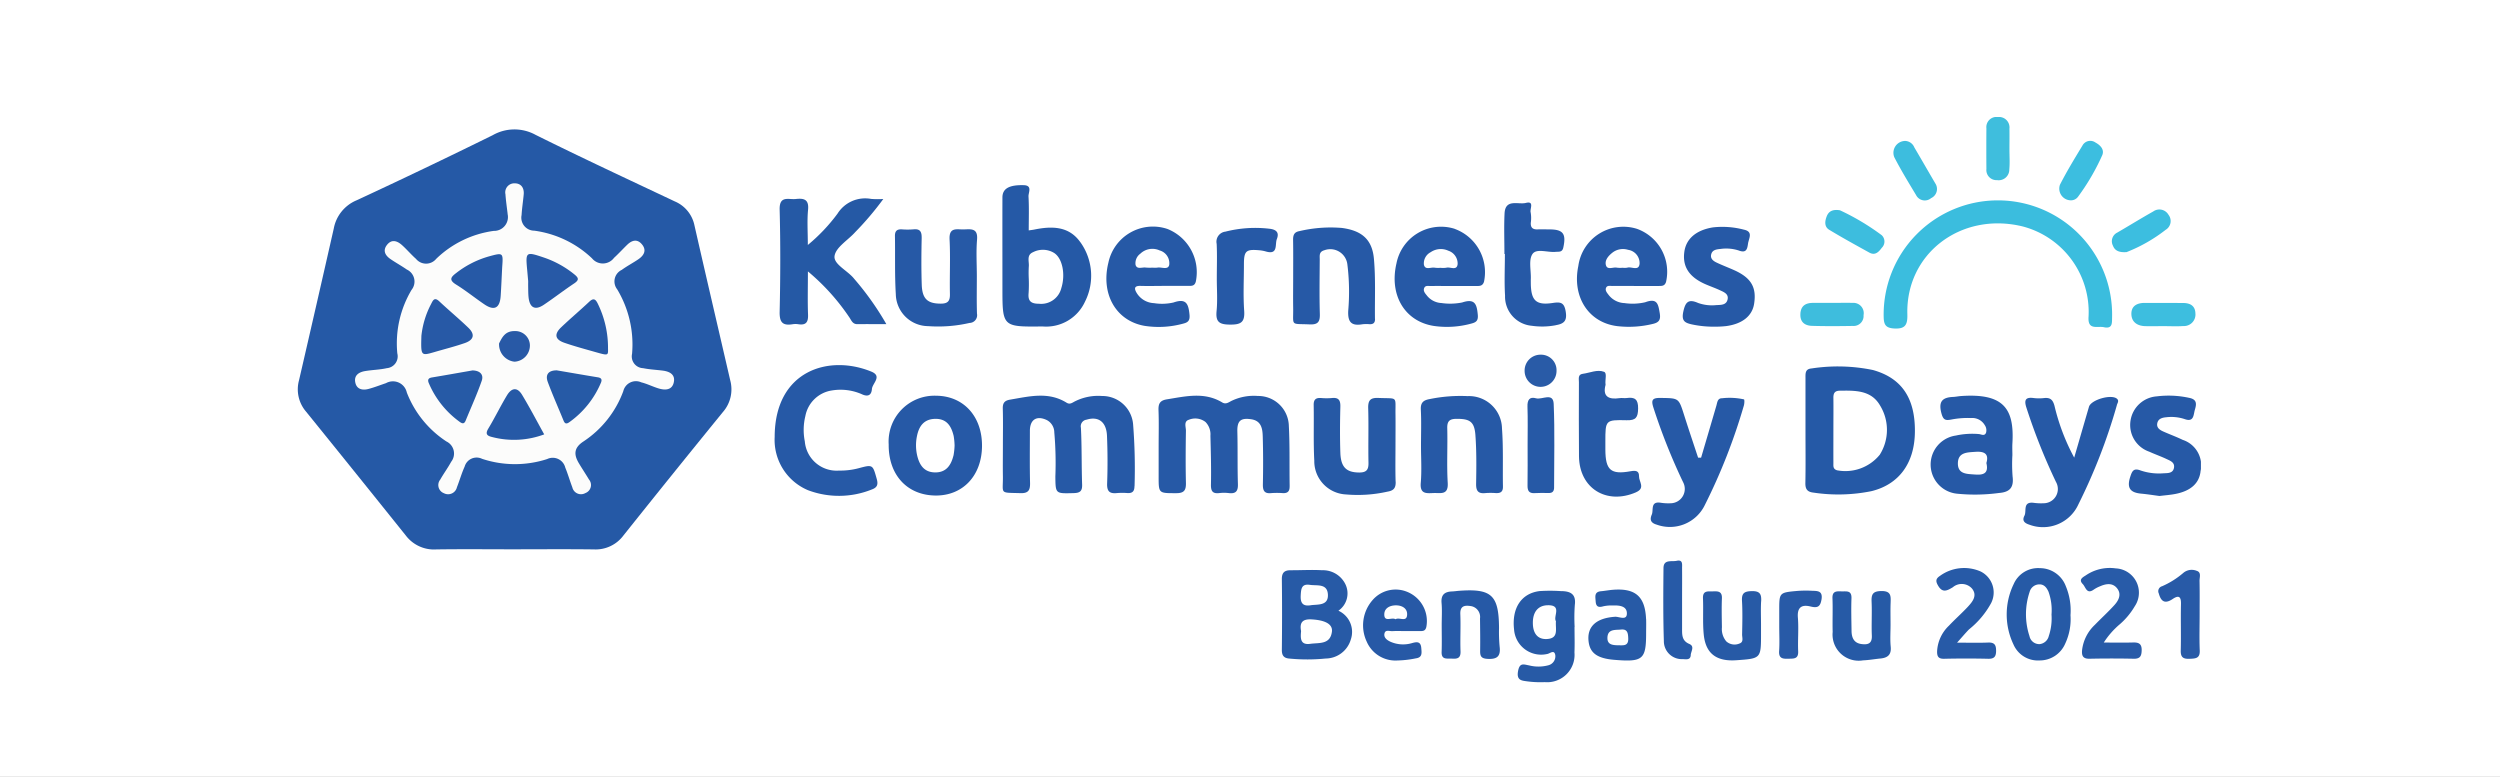 <svg xmlns="http://www.w3.org/2000/svg" xmlns:xlink="http://www.w3.org/1999/xlink" width="235" height="73" viewBox="0 0 235 73">
  <rect x="0" y="0" width="235" height="73" fill="#333333" stroke="none"/>
  <defs>
    <clipPath id="clip-path">
      <rect id="Rectangle_3" data-name="Rectangle 3" width="178.887" height="53.127" fill="none"/>
    </clipPath>
    <clipPath id="clip-KCD-bengaluru21">
      <rect width="235" height="73"/>
    </clipPath>
  </defs>
  <g id="KCD-bengaluru21" clip-path="url(#clip-KCD-bengaluru21)">
    <rect width="235" height="73" fill="#fff"/>
    <rect id="Rectangle_14363" data-name="Rectangle 14363" width="235" height="73" fill="#fff"/>
    <g id="KCD-bengaluru21-2" data-name="KCD-bengaluru21" transform="translate(28 11)">
      <g id="Group_140" data-name="Group 140" clip-path="url(#clip-path)">
        <path id="Path_2722" data-name="Path 2722" d="M40.643,28.928a3.236,3.236,0,0,1-.673,2.956q-4.719,5.794-9.381,11.641a3.246,3.246,0,0,1-2.741,1.292c-2.512-.033-5.026-.011-7.538-.009-2.44,0-4.88-.028-7.319.011a3.326,3.326,0,0,1-2.846-1.31Q5.471,37.676.768,31.864A3.215,3.215,0,0,1,.11,28.911q1.646-7.119,3.262-14.245A3.583,3.583,0,0,1,5.522,12q6.431-2.984,12.791-6.119a4.126,4.126,0,0,1,4.027-.035C26.674,8,31.059,10.04,35.434,12.106a3.125,3.125,0,0,1,1.847,2.263c1.106,4.858,2.241,9.707,3.362,14.56" transform="translate(0 -4.172)" fill="#fefefe"/>
        <path id="Path_2723" data-name="Path 2723" d="M214.61,117.384c.149.531.026.807-.5.986a8.251,8.251,0,0,1-5.97.055,5.131,5.131,0,0,1-3.131-5.008c.013-6.25,5.087-7.774,9.081-6.141,1.065.435.1,1.1.061,1.637-.033.439-.24.787-.879.522a4.957,4.957,0,0,0-2.873-.387,2.99,2.99,0,0,0-2.505,2.409,5.478,5.478,0,0,0-.052,2.376,3,3,0,0,0,3.227,2.748,6.654,6.654,0,0,0,1.832-.221c1.342-.361,1.325-.345,1.707,1.023" transform="translate(-160.192 -83.347)" fill="#fefefe"/>
        <path id="Path_2724" data-name="Path 2724" d="M214.143,42.566a27.058,27.058,0,0,1,3.034,4.27c-1,0-1.863-.009-2.722,0-.47.007-.573-.383-.776-.667a20.541,20.541,0,0,0-3.876-4.291c0,1.491-.035,2.776.013,4.058.028.7-.179,1.021-.907.909a1.749,1.749,0,0,0-.544,0c-.938.151-1.24-.179-1.218-1.172.072-3.2.085-6.4,0-9.6-.035-1.362.846-.925,1.515-1,.754-.085,1.253.02,1.156,1.012-.1,1.032-.022,2.079-.022,3.308a16.616,16.616,0,0,0,2.79-2.943,3.067,3.067,0,0,1,3.159-1.386,8.066,8.066,0,0,0,1.146.007,28.269,28.269,0,0,1-2.639,3.113c-.676.759-1.828,1.423-1.944,2.247-.112.772,1.222,1.366,1.83,2.125" transform="translate(-161.86 -27.366)" fill="#fefefe"/>
        <path id="Path_2725" data-name="Path 2725" d="M256.74,48.875c-.009-.47.179-.66.643-.636a6.73,6.73,0,0,0,1.091,0c.658-.07.789.251.778.833-.031,1.456-.042,2.912.007,4.366.044,1.351.557,1.784,1.795,1.784.678,0,.868-.265.853-.909-.035-1.71.055-3.424-.033-5.129-.061-1.191.7-.918,1.349-.938s1.323-.142,1.235.942c-.1,1.156-.022,2.326-.022,3.489s-.024,2.33.013,3.494a.728.728,0,0,1-.7.872,13.181,13.181,0,0,1-3.9.3,3.063,3.063,0,0,1-3.03-3.008c-.111-1.812-.05-3.636-.081-5.454" transform="translate(-200.612 -37.684)" fill="#fefefe"/>
        <path id="Path_2726" data-name="Path 2726" d="M258.5,119.84a4.31,4.31,0,0,0-4.469,4.58c-.028,2.846,1.718,4.761,4.372,4.8,2.584.039,4.379-1.856,4.4-4.643s-1.729-4.718-4.307-4.737m1.626,5.614c-.227.912-.678,1.616-1.753,1.594-1.019-.02-1.449-.708-1.657-1.574a4.256,4.256,0,0,1-.024-1.834c.184-.931.651-1.609,1.721-1.627,1.091-.017,1.513.7,1.729,1.607a6.218,6.218,0,0,1,.087.892,6.483,6.483,0,0,1-.1.942" transform="translate(-198.494 -93.641)" fill="#fefefe"/>
        <path id="Path_2727" data-name="Path 2727" d="M310.25,34.654c-1.078-1.53-2.691-1.522-4.34-1.185-.135.028-.275.042-.509.077,0-1.1.039-2.147-.022-3.19-.02-.365.4-1.043-.457-1.062-1.377-.033-1.992.326-1.994,1.156-.007,2.833,0,5.669,0,8.5,0,3.668,0,3.668,3.778,3.625a4.016,4.016,0,0,0,3.985-2.333,5.409,5.409,0,0,0-.439-5.592m-1.786,4.313a1.95,1.95,0,0,1-2.114,1.476c-.761,0-1.041-.269-.962-1.014a13.22,13.22,0,0,0,.011-1.41,10.565,10.565,0,0,1,.007-1.084c.044-.47-.238-1.067.4-1.338a2.02,2.02,0,0,1,1.978.072c.789.505,1.082,2.024.68,3.3" transform="translate(-236.7 -22.888)" fill="#fefefe"/>
        <path id="Path_2728" data-name="Path 2728" d="M315.318,122.565a53.078,53.078,0,0,1,.133,5.778c0,.468-.192.662-.651.638a6.129,6.129,0,0,0-.982,0c-.691.074-.964-.146-.936-.9.055-1.489.048-2.984-.013-4.473-.052-1.314-.8-1.869-1.915-1.526a.627.627,0,0,0-.536.763c.092,1.777.052,3.561.114,5.341.022.643-.229.787-.822.8-1.688.044-1.677.068-1.694-1.57a33.145,33.145,0,0,0-.1-4.141,1.319,1.319,0,0,0-.7-1.154c-.953-.453-1.589-.055-1.594,1,0,1.635-.024,3.273.015,4.91.015.682-.157.982-.907.958-2.02-.063-1.62.12-1.646-1.6-.015-.947,0-1.893,0-2.838h0c0-1.165.024-2.328-.009-3.491-.018-.536.151-.774.7-.864,1.793-.3,3.585-.776,5.3.293.324.2.542-.015.8-.138a4.857,4.857,0,0,1,2.536-.494,2.9,2.9,0,0,1,2.916,2.7" transform="translate(-236.812 -93.633)" fill="#fefefe"/>
        <path id="Path_2729" data-name="Path 2729" d="M353.368,47.408a4.276,4.276,0,0,0-5.538,3.176c-.724,2.932.7,5.459,3.393,5.935A8.675,8.675,0,0,0,354.9,56.3c.426-.109.61-.293.555-.84-.1-1-.3-1.554-1.5-1.137a4.771,4.771,0,0,1-1.836.063,2,2,0,0,1-1.629-.96c-.247-.407-.238-.682.363-.662.763.022,1.526,0,2.289,0s1.528,0,2.291,0c.3,0,.527-.033.621-.428a4.375,4.375,0,0,0-2.689-4.93m.188,3.371c-.107.531-.739.188-1.128.271a2.042,2.042,0,0,1-.433,0,4.618,4.618,0,0,1-.651-.007c-.332-.052-.815.206-.955-.247a1.1,1.1,0,0,1,.444-1.054,1.633,1.633,0,0,1,1.821-.308,1.246,1.246,0,0,1,.9,1.34" transform="translate(-271.642 -36.89)" fill="#fefefe"/>
        <path id="Path_2730" data-name="Path 2730" d="M394.964,55.525c.1-1.008.022-2.031.022-3.048,0-1.091.039-2.182-.013-3.271a.954.954,0,0,1,.826-1.152,11.4,11.4,0,0,1,4.106-.275c.645.063.979.332.724.977-.192.49.144,1.5-1.021,1.165a3.2,3.2,0,0,0-.643-.118c-1.242-.109-1.428.066-1.43,1.331,0,1.452-.079,2.912.024,4.357.079,1.1-.326,1.31-1.34,1.3-.984-.007-1.355-.238-1.255-1.268" transform="translate(-308.606 -37.279)" fill="#fefefe"/>
        <path id="Path_2731" data-name="Path 2731" d="M381.717,129.01a7.239,7.239,0,0,0-1.089,0c-.654.066-.791-.247-.78-.835.031-1.491.031-2.982-.013-4.473-.02-.732-.12-1.491-1.087-1.635-1.016-.151-1.327.166-1.3,1.181.042,1.635,0,3.273.052,4.908.022.676-.2.934-.868.85a3.638,3.638,0,0,0-.872,0c-.623.074-.807-.164-.794-.8.033-1.526-.011-3.054-.05-4.58a1.659,1.659,0,0,0-.461-1.3,1.567,1.567,0,0,0-1.554-.216c-.52.157-.282.68-.287,1.038-.026,1.635-.037,3.273,0,4.908.015.689-.173.962-.914.96-1.653,0-1.653.035-1.651-1.587,0-.944,0-1.891,0-2.835h0c0-1.128.031-2.256-.013-3.382-.022-.612.14-.912.791-1.017,1.762-.282,3.518-.721,5.2.293.356.216.625-.033.907-.166a4.826,4.826,0,0,1,2.442-.444,2.882,2.882,0,0,1,2.912,2.814c.1,1.887.046,3.78.077,5.671.007.468-.181.665-.645.641" transform="translate(-289.137 -93.657)" fill="#fefefe"/>
        <path id="Path_2732" data-name="Path 2732" d="M428.412,198.584a1.975,1.975,0,0,0,.662-2.466,2.353,2.353,0,0,0-2.215-1.336c-.975-.059-1.959.007-2.938,0-.581,0-.837.216-.831.842.028,2.215.024,4.431,0,6.648-.006.557.214.787.752.818a17.41,17.41,0,0,0,3.375-.009,2.481,2.481,0,0,0,2.357-1.793,2.19,2.19,0,0,0-1.165-2.7m-3.546-1.443c.037-.617.07-1.106.864-.988.667.1,1.622-.146,1.69.885.068,1.052-.853.947-1.532,1.019-.763.142-1.067-.12-1.021-.916m2.932,3.417c-.16,1.229-1.207,1.021-2.022,1.137-.955.136-.942-.507-.877-1.194-.151-.789.109-1.161,1.023-1.1,1.231.076,1.967.437,1.876,1.159" transform="translate(-330.596 -152.18)" fill="#fefefe"/>
        <path id="Path_2733" data-name="Path 2733" d="M427.909,48.627c-.009-.455.074-.767.588-.861a12.781,12.781,0,0,1,4-.3c1.852.247,2.84,1.065,3.008,2.884.173,1.876.074,3.776.1,5.664.007.38-.171.518-.527.5a3.262,3.262,0,0,0-.654.007c-1.028.175-1.393-.184-1.338-1.272a20.842,20.842,0,0,0-.081-4.353,1.616,1.616,0,0,0-2.169-1.331c-.511.144-.428.516-.428.864-.009,1.71-.042,3.419.009,5.127.022.754-.192,1.012-.968.977-1.843-.081-1.509.2-1.539-1.581-.015-.944,0-1.889,0-2.835,0-1.163.013-2.326-.007-3.489" transform="translate(-334.36 -37.04)" fill="#fefefe"/>
        <path id="Path_2734" data-name="Path 2734" d="M443.723,129.578a12.7,12.7,0,0,1-3.9.265,3.129,3.129,0,0,1-2.988-3.166c-.092-1.742-.024-3.491-.057-5.236-.011-.549.229-.7.719-.66a5.66,5.66,0,0,0,.982,0c.619-.068.822.181.807.8-.037,1.454-.05,2.91,0,4.364.05,1.358.588,1.83,1.773,1.836.665,0,.883-.245.87-.9-.035-1.71.024-3.419-.026-5.127-.024-.759.2-1.017.973-.982,1.856.081,1.568-.216,1.592,1.541.013.944,0,1.891,0,2.835,0,1.165-.024,2.328.011,3.491.015.577-.164.842-.763.94" transform="translate(-341.292 -94.365)" fill="#fefefe"/>
        <path id="Path_2735" data-name="Path 2735" d="M462.029,203.393a2.861,2.861,0,0,0-3.089.842,3.6,3.6,0,0,0-.549,3.9,2.94,2.94,0,0,0,2.89,1.773,9.529,9.529,0,0,0,1.727-.2c.638-.083.549-.527.512-.984-.053-.619-.422-.571-.844-.457a2.939,2.939,0,0,1-2.031-.111c-.341-.153-.689-.4-.577-.813.1-.361.5-.168.765-.192.363-.028.728-.007,1.093-.007h1.53c.271,0,.457-.042.54-.385a2.966,2.966,0,0,0-1.968-3.365m-.927,2.641c-.345-.232-1.084.33-1.056-.492.02-.566.533-.815,1.093-.818.575,0,1.065.282,1.054.846-.015.8-.737.23-1.091.463" transform="translate(-357.921 -158.823)" fill="#fefefe"/>
        <path id="Path_2736" data-name="Path 2736" d="M477.229,47.424a4.271,4.271,0,0,0-5.478,3.266c-.684,2.951.769,5.424,3.5,5.861a8.626,8.626,0,0,0,3.566-.227c.435-.114.632-.275.582-.82-.09-.977-.258-1.561-1.471-1.156a5.731,5.731,0,0,1-1.948.052,1.858,1.858,0,0,1-1.4-.748c-.168-.2-.335-.42-.208-.684.114-.236.374-.166.579-.168.691-.009,1.382,0,2.072,0v0c.763,0,1.526,0,2.289,0,.293,0,.547-.015.671-.4a4.331,4.331,0,0,0-2.752-4.969m.273,3.312c-.072.656-.7.23-1.062.337a2.037,2.037,0,0,1-.542.009,2.612,2.612,0,0,1-.54-.009c-.354-.079-.9.265-1.025-.28a1.181,1.181,0,0,1,.634-1.178,1.68,1.68,0,0,1,1.659-.14,1.274,1.274,0,0,1,.877,1.261" transform="translate(-368.487 -36.915)" fill="#fefefe"/>
        <path id="Path_2737" data-name="Path 2737" d="M497.169,208.821c.118.94-.28,1.2-1.17,1.141-.557-.039-.665-.26-.658-.739.015-1.019,0-2.038-.013-3.056a1.032,1.032,0,0,0-.9-1.17c-.579-.085-.982.007-.951.767.048,1.163-.024,2.33.02,3.494.026.656-.315.717-.809.682-.444-.031-1,.153-.968-.638.031-.835.007-1.675.007-2.512,0-.691.046-1.388-.013-2.075-.068-.761.271-1.06.975-1.089.216-.007.435-.042.651-.059,3.083-.23,3.756.4,3.776,3.509a14.977,14.977,0,0,0,.057,1.745" transform="translate(-384.208 -159.031)" fill="#fefefe"/>
        <path id="Path_2738" data-name="Path 2738" d="M490.511,128.423c.011.494-.23.634-.669.612a6.394,6.394,0,0,0-.982,0c-.671.072-.881-.2-.87-.868.026-1.526.044-3.058-.066-4.578-.092-1.275-.533-1.541-1.773-1.532-.647,0-.892.208-.874.885.044,1.707-.057,3.424.044,5.127.07,1.189-.669.936-1.325.962-.68.026-1.3.112-1.209-.958.1-1.154.022-2.326.022-3.491,0-1.126.042-2.256-.015-3.382-.035-.654.223-.894.822-1a14.369,14.369,0,0,1,3.579-.28,3.1,3.1,0,0,1,3.227,3.052c.135,1.808.057,3.633.09,5.452" transform="translate(-377.235 -93.685)" fill="#fefefe"/>
        <path id="Path_2739" data-name="Path 2739" d="M528.709,128.767c.02-1.272.007-2.545.007-3.817h0c0-1.2.028-2.4-.013-3.6-.02-.621.205-.947.8-.774.568.166,1.613-.592,1.664.522.114,2.615.035,5.236.039,7.855,0,.361-.146.536-.516.529-.437-.007-.874-.02-1.309.009-.542.035-.682-.23-.673-.724" transform="translate(-413.122 -94.138)" fill="#fefefe"/>
        <path id="Path_2740" data-name="Path 2740" d="M530.456,103.7a1.5,1.5,0,0,1-3,.013,1.489,1.489,0,0,1,1.5-1.53,1.456,1.456,0,0,1,1.5,1.517" transform="translate(-412.142 -79.842)" fill="#fefefe"/>
        <path id="Path_2741" data-name="Path 2741" d="M518.782,45.536c-.079-1.3-.015-2.612-.015-3.92h-.044c0-1.27-.05-2.545.013-3.813.07-1.412,1.294-.809,2-.988.831-.208.363.562.452.883a3.1,3.1,0,0,1,.015.975c-.031.477.195.649.647.63.363-.017.728,0,1.091,0,1.3,0,1.6.407,1.32,1.692-.1.49-.426.389-.735.42-.745.072-1.784-.35-2.164.2s-.131,1.533-.157,2.326c-.007.181,0,.363,0,.544.044,1.519.512,1.963,2.042,1.736.73-.109,1.087-.077,1.233.783s-.116,1.165-.92,1.3a6.785,6.785,0,0,1-2.272.055,2.752,2.752,0,0,1-2.514-2.827" transform="translate(-405.307 -28.74)" fill="#fefefe"/>
        <path id="Path_2742" data-name="Path 2742" d="M527.29,203.709a15.13,15.13,0,0,0-2.064-.009c-1.736.208-2.641,1.607-2.411,3.616a2.551,2.551,0,0,0,3.1,2.3c.252-.022.682-.472.776.118a.87.87,0,0,1-.619.931,3.572,3.572,0,0,1-1.834.024c-.505-.09-.9-.3-1.049.54-.162.892.372.885.877.96a9.457,9.457,0,0,0,1.631.07,2.572,2.572,0,0,0,2.794-2.787c.033-.8.006-1.6.006-2.4h.011a16.312,16.312,0,0,1,.017-2.068c.131-1.008-.391-1.281-1.235-1.3m-.54,2.829c-.063.732.3,1.622-.87,1.675-.831.037-1.294-.507-1.3-1.5-.009-1.056.494-1.659,1.4-1.677,1.388-.026.479,1.065.77,1.5" transform="translate(-408.492 -159.139)" fill="#fefefe"/>
        <path id="Path_2743" data-name="Path 2743" d="M550.783,117.2c-.024-2.326-.011-4.65-.007-6.974,0-.306-.116-.724.359-.785.671-.087,1.366-.433,2-.19.313.12.074.739.146,1.222-.293,1.078.258,1.417,1.327,1.253.214-.033.439.022.654-.009.772-.109,1.091.122,1.078.988-.013.833-.205,1.126-1.089,1.1-1.987-.05-1.989,0-1.989,2v.763c.009,1.917.5,2.368,2.355,2.033.5-.09.82-.055.809.477-.011.5.612,1.1-.267,1.489-2.787,1.22-5.347-.363-5.378-3.371" transform="translate(-430.358 -85.298)" fill="#fefefe"/>
        <path id="Path_2744" data-name="Path 2744" d="M560.307,205.95c-.088-2.125-1-2.923-3.137-2.75-.363.031-.722.1-1.082.133-.68.055-.544.525-.518.96.033.514.282.586.732.455a3.54,3.54,0,0,1,.866-.074c.61-.022,1.347.037,1.336.761-.009.689-.737.273-1.117.3-1.764.122-2.654.923-2.481,2.333.131,1.086.831,1.583,2.407,1.714,2.7.223,3-.024,3-2.521,0-.437.015-.872,0-1.309m-2.687,2.464c-.422-.022-.96-.035-.951-.689.009-.868.743-.735,1.281-.791.6-.061.66.332.676.833.024.778-.5.634-1.006.647" transform="translate(-433.577 -158.759)" fill="#fefefe"/>
        <path id="Path_2745" data-name="Path 2745" d="M555.591,47.392a4.269,4.269,0,0,0-5.5,3.5c-.6,2.888.955,5.315,3.657,5.649a9.481,9.481,0,0,0,3.362-.212c.557-.133.741-.376.636-1-.144-.848-.223-1.454-1.366-1.032a5.253,5.253,0,0,1-1.948.079,1.976,1.976,0,0,1-1.5-.778c-.155-.2-.352-.428-.221-.686.112-.219.387-.144.595-.146.691-.007,1.382,0,2.075,0,.763,0,1.528,0,2.293,0,.291,0,.547,0,.665-.389a4.285,4.285,0,0,0-2.739-4.982m.249,3.29c-.077.711-.763.234-1.157.361a1.506,1.506,0,0,1-.433.007,2.492,2.492,0,0,1-.542-.007c-.354-.081-.907.26-1.036-.251-.118-.474.258-.883.641-1.181a1.614,1.614,0,0,1,1.449-.245,1.261,1.261,0,0,1,1.078,1.316" transform="translate(-429.729 -36.885)" fill="#fefefe"/>
        <path id="Path_2746" data-name="Path 2746" d="M589.678,199.6c-.026.477-.42.4-.745.38a1.687,1.687,0,0,1-1.784-1.69c-.074-2.289-.057-4.58-.035-6.869.007-.848.77-.577,1.24-.682.6-.133.505.345.507.686.009.982,0,1.963,0,2.943v2.726c0,.588-.028,1.159.671,1.456.544.23.162.7.142,1.049" transform="translate(-458.746 -149.023)" fill="#fefefe"/>
        <path id="Path_2747" data-name="Path 2747" d="M586.79,130.831a3.646,3.646,0,0,1-4.527,1.854c-.641-.184-.636-.542-.461-.957s-.149-1.237.8-1.108a4.607,4.607,0,0,0,.979.055,1.349,1.349,0,0,0,1.152-2,56.707,56.707,0,0,1-2.779-6.985c-.238-.732-.1-.929.675-.916,1.705.026,1.694-.009,2.2,1.581.426,1.349.881,2.687,1.323,4.031h.284c.479-1.631.962-3.26,1.436-4.89.09-.31.1-.7.544-.693a6.189,6.189,0,0,1,2.048.107c.061.022.046.409-.015.6a54.831,54.831,0,0,1-3.66,9.326" transform="translate(-454.531 -94.363)" fill="#fefefe"/>
        <path id="Path_2748" data-name="Path 2748" d="M595.52,55.21c.195-.923.47-1.257,1.4-.848a3.87,3.87,0,0,0,1.721.2c.442-.02.942,0,1.052-.551.1-.5-.354-.673-.708-.839-.459-.216-.942-.38-1.408-.586-1.513-.671-2.142-1.653-1.954-3.028.168-1.235,1.113-2.044,2.682-2.3a7.947,7.947,0,0,1,2.916.212c.9.188.464.818.393,1.294s-.129.953-.872.667a3.821,3.821,0,0,0-1.727-.146c-.372.037-.765.081-.868.514s.247.649.582.8c.525.245,1.069.45,1.6.689,1.581.717,2.1,1.611,1.852,3.161-.182,1.124-1.1,1.867-2.61,2.075a9.1,9.1,0,0,1-1.03.057,9.866,9.866,0,0,1-2.219-.216c-.676-.151-.966-.345-.8-1.165" transform="translate(-465.292 -36.884)" fill="#fefefe"/>
        <path id="Path_2749" data-name="Path 2749" d="M609.614,204.81c-.041.724-.009,1.454-.009,2.18,0,.291,0,.582,0,.872,0,2.322,0,2.322-2.328,2.484-1.871.129-2.886-.634-3.058-2.438-.107-1.117-.022-2.252-.07-3.378-.031-.778.487-.641.949-.658s.859-.011.831.656c-.037.907-.013,1.817,0,2.726a1.8,1.8,0,0,0,.411,1.318,1.158,1.158,0,0,0,1.229.206c.431-.138.254-.555.258-.85.02-1.054.05-2.112-.011-3.163-.042-.732.223-.9.923-.916.774-.017.918.3.879.962" transform="translate(-472.069 -159.283)" fill="#fefefe"/>
        <path id="Path_2750" data-name="Path 2750" d="M640.855,204.47c-.109.686-.372.824-1.019.665-.829-.205-1.285.057-1.2,1.052.085,1.045-.02,2.105.026,3.157.031.746-.422.682-.914.7-.527.015-.925-.011-.877-.726.052-.759.013-1.524.011-2.287V205.5c0-1.664,0-1.675,1.657-1.828a10.529,10.529,0,0,1,1.414-.018c.505.022,1.036-.022.905.813" transform="translate(-497.634 -159.122)" fill="#fefefe"/>
        <path id="Path_2751" data-name="Path 2751" d="M646.02,81c.017-.791.468-1.089,1.2-1.087h1.856v0c.619,0,1.237-.017,1.856,0a.971.971,0,0,1,1.032,1.13.937.937,0,0,1-1.017,1.027c-1.275.022-2.549.031-3.821-.007-.643-.02-1.119-.317-1.1-1.073" transform="translate(-504.789 -62.441)" fill="#fefefe"/>
        <path id="Path_2752" data-name="Path 2752" d="M656.894,40.552c.179-.437.547-.665,1.24-.549a22.363,22.363,0,0,1,3.92,2.339.82.82,0,0,1,.011,1.185c-.284.383-.623.759-1.178.448-1.263-.7-2.536-1.395-3.771-2.145-.481-.293-.4-.833-.221-1.279" transform="translate(-513.175 -31.235)" fill="#fefefe"/>
        <path id="Path_2753" data-name="Path 2753" d="M665.312,209.052c.076.772-.3,1.047-.973,1.111-.544.052-1.084.153-1.629.173a2.457,2.457,0,0,1-2.855-2.669c-.03-1.054.022-2.112-.019-3.166-.028-.676.369-.667.837-.649s.977-.129.949.654c-.037,1.019-.007,2.037.007,3.056.007.645.223,1.154.951,1.244.582.072.988-.035.957-.787-.046-1.054.024-2.112-.022-3.166-.033-.7.087-1.023.918-1.032.909-.011.892.457.87,1.084-.026.691-.007,1.384-.007,2.075s-.052,1.388.015,2.072" transform="translate(-515.584 -159.262)" fill="#fefefe"/>
        <path id="Path_2754" data-name="Path 2754" d="M654.5,107.586a16.281,16.281,0,0,0-5.739-.14c-.584.048-.57.435-.568.853,0,1.633,0,3.268,0,4.9,0,1.67.022,3.343-.011,5.013-.011.588.19.846.778.907a15.707,15.707,0,0,0,5.417-.136c2.608-.63,4.069-2.639,4.1-5.566.037-3.2-1.257-5.089-3.983-5.835m.66,8a4.173,4.173,0,0,1-3.992,1.438c-.407-.127-.341-.415-.346-.689-.006-1.019,0-2.035,0-3.054s.013-2.033,0-3.052c-.009-.435.112-.682.6-.689,1.441-.02,2.945-.059,3.78,1.38a4.384,4.384,0,0,1-.037,4.665" transform="translate(-506.477 -83.811)" fill="#fefefe"/>
        <path id="Path_2755" data-name="Path 2755" d="M686.044,11.8a1.113,1.113,0,0,1,1.054-1.519.966.966,0,0,1,.833.606c.662,1.122,1.309,2.254,1.968,3.378a.946.946,0,0,1-.387,1.39.915.915,0,0,1-1.412-.28c-.708-1.178-1.427-2.352-2.055-3.574" transform="translate(-535.985 -8.033)" fill="#fefefe"/>
        <path id="Path_2756" data-name="Path 2756" d="M710.145,201.656c0,.547-.155.787-.741.774q-2.069-.049-4.138,0c-.544.011-.678-.21-.667-.708a3.563,3.563,0,0,1,1.117-2.407c.573-.608,1.2-1.159,1.773-1.773.448-.485.922-1.065.38-1.723a1.292,1.292,0,0,0-1.79-.114c-.553.337-.984.56-1.4-.171-.225-.394-.214-.627.177-.888a3.864,3.864,0,0,1,3.83-.424,2.2,2.2,0,0,1,.993,2.969,8.159,8.159,0,0,1-2.083,2.479c-.321.328-.617.682-1.121,1.246,1.178,0,2.048.026,2.916-.011.573-.022.754.195.752.754" transform="translate(-550.511 -151.505)" fill="#fefefe"/>
        <path id="Path_2757" data-name="Path 2757" d="M726,4.878q-.016-1.905,0-3.815A.958.958,0,0,1,727.089,0a.983.983,0,0,1,1.076,1.093c.013.654,0,1.31,0,1.963h0c0,.619.046,1.24-.011,1.852A1,1,0,0,1,727,5.932.95.95,0,0,1,726,4.878" transform="translate(-567.278 0)" fill="#fefefe"/>
        <path id="Path_2758" data-name="Path 2758" d="M709.749,127.363a15.025,15.025,0,0,1-.015-1.961c0-.363-.02-.728,0-1.091.2-3.284-.833-4.737-4.823-4.46-.254.018-.505.074-.759.085-1.019.046-1.377.446-1.093,1.524.171.645.376.708.938.6a8,8,0,0,1,1.841-.14,1.357,1.357,0,0,1,1.294.66.85.85,0,0,1,.123.728c-.147.339-.442.14-.669.118a7.15,7.15,0,0,0-2.169.14,2.753,2.753,0,0,0,.14,5.468,16.864,16.864,0,0,0,3.913-.07c1.086-.081,1.415-.575,1.277-1.6m-3.55-.136c-.717-.059-1.583-.015-1.587-1.032,0-1.069.875-1.043,1.646-1.1.813-.057,1.3.16,1.032,1.052.251,1.036-.352,1.139-1.091,1.078" transform="translate(-548.569 -93.624)" fill="#fefefe"/>
        <path id="Path_2759" data-name="Path 2759" d="M740.758,198.368a5.924,5.924,0,0,0-.44-2.7,2.606,2.606,0,0,0-2.438-1.7,2.5,2.5,0,0,0-2.462,1.493,6.556,6.556,0,0,0-.024,5.675,2.5,2.5,0,0,0,2.446,1.508,2.609,2.609,0,0,0,2.416-1.572,5.416,5.416,0,0,0,.5-2.7m-2.046,2a.99.99,0,0,1-.855.737.936.936,0,0,1-.953-.748,6.594,6.594,0,0,1,.015-4.167.947.947,0,0,1,.89-.7c.477-.022.721.326.883.693a5.123,5.123,0,0,1,.282,2.142,5.2,5.2,0,0,1-.262,2.038" transform="translate(-574.13 -151.562)" fill="#fefefe"/>
        <path id="Path_2760" data-name="Path 2760" d="M757.338,14.392c.64-1.255,1.377-2.464,2.11-3.673a.834.834,0,0,1,1.229-.289c.5.271.87.7.617,1.233a20.789,20.789,0,0,1-2.239,3.837.824.824,0,0,1-.669.363,1.1,1.1,0,0,1-1.047-1.471" transform="translate(-591.7 -8.032)" fill="#fefefe"/>
        <path id="Path_2761" data-name="Path 2761" d="M701.106,46.8a8.309,8.309,0,0,0-6.257-8.5c-5.772-1.366-10.933,2.6-10.776,8.275.026.96-.173,1.395-1.235,1.334-.783-.044-.971-.341-.99-1.058a10.738,10.738,0,1,1,21.47.013c-.013.518.059,1.111-.776.927-.6-.133-1.535.328-1.436-.988" transform="translate(-532.782 -28.028)" fill="#fefefe"/>
        <path id="Path_2762" data-name="Path 2762" d="M750.743,121.118a53.524,53.524,0,0,1-3.618,9.331,3.649,3.649,0,0,1-4.6,1.919c-.5-.155-.708-.4-.474-.848.227-.428-.181-1.316.829-1.216a5.087,5.087,0,0,0,.979.046,1.339,1.339,0,0,0,1.154-2.009,55.969,55.969,0,0,1-2.777-6.98c-.227-.7-.1-1.01.689-.9a4.078,4.078,0,0,0,.979,0c.566-.057.813.144.971.726a19.817,19.817,0,0,0,1.854,4.875c.463-1.594.923-3.187,1.388-4.779.194-.665,2.121-1.216,2.636-.752.214.192.042.4-.015.59" transform="translate(-579.754 -94.044)" fill="#fefefe"/>
        <path id="Path_2763" data-name="Path 2763" d="M772.367,201.648c-.011.531-.148.8-.746.787q-2.076-.046-4.151,0c-.612.013-.752-.267-.706-.8a3.871,3.871,0,0,1,1.2-2.385c.608-.627,1.257-1.215,1.843-1.863.409-.45.686-1.025.247-1.576-.426-.533-1.034-.435-1.6-.186a3.012,3.012,0,0,0-.577.3c-.68.5-.767-.223-1.047-.509-.424-.435.013-.641.293-.824a4,4,0,0,1,2.809-.651,2.285,2.285,0,0,1,1.782,3.566,6.757,6.757,0,0,1-1.386,1.672,7.665,7.665,0,0,0-1.524,1.734c1.047,0,1.909.018,2.77-.007.538-.015.807.144.794.739" transform="translate(-599.05 -151.513)" fill="#fefefe"/>
        <path id="Path_2764" data-name="Path 2764" d="M780.1,43.181a.9.9,0,0,1,.4-1.216c1.132-.656,2.245-1.347,3.386-1.987a.987.987,0,0,1,1.438.306.959.959,0,0,1-.286,1.428,14.713,14.713,0,0,1-3.655,2.081c-.748.055-1.119-.162-1.288-.612" transform="translate(-609.487 -31.096)" fill="#fefefe"/>
        <path id="Path_2765" data-name="Path 2765" d="M789.642,79.881c1.2.009,2.392,0,3.585.009.667,0,1.143.267,1.154,1a1.084,1.084,0,0,1-1.146,1.176c-.612.044-1.231.009-1.847.009v0c-.579,0-1.159.017-1.738,0-.752-.026-1.294-.4-1.29-1.176.007-.759.577-1.012,1.281-1.008" transform="translate(-616.012 -62.417)" fill="#fefefe"/>
        <path id="Path_2766" data-name="Path 2766" d="M803.844,195.761c.024,1.052.009,2.1.009,3.155,0,1.126-.037,2.252.011,3.373.035.767-.4.77-.96.794-.595.024-.844-.144-.826-.785.039-1.452-.013-2.9.022-4.353.018-.689-.188-.883-.774-.488-.713.483-1.1.269-1.312-.518a.481.481,0,0,1,.31-.678,7.9,7.9,0,0,0,2.018-1.272,1.229,1.229,0,0,1,1.235-.177c.463.14.26.617.267.949" transform="translate(-625.088 -152.155)" fill="#fefefe"/>
        <path id="Path_2767" data-name="Path 2767" d="M794.027,126.927c-.133,1.1-.907,1.814-2.322,2.1-.5.1-1.006.136-1.539.2-.56-.072-1.132-.166-1.71-.219-1-.092-1.382-.494-1.047-1.552.192-.606.336-.877,1.005-.619a5.351,5.351,0,0,0,2.154.256c.4-.015.868,0,.962-.514s-.365-.667-.715-.833c-.525-.249-1.078-.439-1.607-.682a2.652,2.652,0,0,1-1.76-2.938,2.691,2.691,0,0,1,2.464-2.263,9.048,9.048,0,0,1,3.037.138c.769.146.7.6.546,1.119-.14.472-.078,1.2-.962.879a4,4,0,0,0-1.723-.173c-.369.033-.758.127-.848.553-.094.444.247.651.59.8.6.267,1.216.49,1.8.774a2.521,2.521,0,0,1,1.67,2.967" transform="translate(-615.176 -93.605)" fill="#fefefe"/>
        <path id="Path_2768" data-name="Path 2768" d="M39.97,31.884q-4.719,5.794-9.381,11.641a3.246,3.246,0,0,1-2.741,1.292c-2.512-.033-5.026-.011-7.538-.009-2.44,0-4.88-.028-7.319.011a3.326,3.326,0,0,1-2.846-1.31Q5.471,37.676.768,31.864A3.215,3.215,0,0,1,.11,28.911q1.646-7.119,3.262-14.245A3.583,3.583,0,0,1,5.522,12q6.431-2.984,12.791-6.119a4.126,4.126,0,0,1,4.027-.035C26.674,8,31.059,10.04,35.434,12.106a3.125,3.125,0,0,1,1.847,2.263c1.106,4.858,2.241,9.707,3.362,14.56a3.236,3.236,0,0,1-.673,2.956" transform="translate(0 -4.172)" fill="#2559a6"/>
        <path id="Path_2769" data-name="Path 2769" d="M315.451,128.343c0,.468-.192.662-.651.638a6.129,6.129,0,0,0-.982,0c-.691.074-.964-.146-.936-.9.055-1.489.048-2.984-.013-4.473-.052-1.314-.8-1.869-1.915-1.526a.627.627,0,0,0-.536.763c.092,1.777.052,3.561.114,5.341.022.643-.229.787-.822.8-1.688.044-1.677.068-1.694-1.57a33.145,33.145,0,0,0-.1-4.141,1.319,1.319,0,0,0-.7-1.154c-.953-.453-1.589-.055-1.594,1,0,1.635-.024,3.273.015,4.91.015.682-.157.982-.907.958-2.02-.063-1.62.12-1.646-1.6-.015-.947,0-1.893,0-2.838h0c0-1.165.024-2.328-.009-3.491-.018-.536.151-.774.7-.864,1.793-.3,3.585-.776,5.3.293.324.2.542-.015.8-.138a4.857,4.857,0,0,1,2.536-.494,2.9,2.9,0,0,1,2.916,2.7,53.078,53.078,0,0,1,.133,5.778" transform="translate(-236.812 -93.633)" fill="#2659a6"/>
        <path id="Path_2770" data-name="Path 2770" d="M654.5,107.586a16.281,16.281,0,0,0-5.739-.14c-.584.048-.57.435-.568.853,0,1.633,0,3.268,0,4.9,0,1.67.022,3.343-.011,5.013-.011.588.19.846.778.907a15.707,15.707,0,0,0,5.417-.136c2.608-.63,4.069-2.639,4.1-5.566.037-3.2-1.257-5.089-3.983-5.835m.66,8a4.173,4.173,0,0,1-3.992,1.438c-.407-.127-.341-.415-.346-.689-.006-1.019,0-2.035,0-3.054s.013-2.033,0-3.052c-.009-.435.112-.682.6-.689,1.441-.02,2.945-.059,3.78,1.38a4.384,4.384,0,0,1-.037,4.665" transform="translate(-506.477 -83.811)" fill="#2559a6"/>
        <path id="Path_2771" data-name="Path 2771" d="M382.362,128.369c.007.468-.181.665-.645.641a7.239,7.239,0,0,0-1.089,0c-.654.066-.791-.247-.78-.835.031-1.491.031-2.982-.013-4.473-.02-.732-.12-1.491-1.087-1.635-1.016-.151-1.327.166-1.3,1.181.042,1.635,0,3.273.052,4.908.022.676-.2.934-.868.85a3.638,3.638,0,0,0-.872,0c-.623.074-.807-.164-.794-.8.033-1.526-.011-3.054-.05-4.58a1.659,1.659,0,0,0-.461-1.3,1.567,1.567,0,0,0-1.554-.216c-.52.157-.282.68-.287,1.038-.026,1.635-.037,3.273,0,4.908.015.689-.173.962-.914.96-1.653,0-1.653.035-1.651-1.587,0-.944,0-1.891,0-2.835h0c0-1.128.031-2.256-.013-3.382-.022-.612.14-.912.791-1.017,1.762-.282,3.518-.721,5.2.293.356.216.625-.033.907-.166a4.826,4.826,0,0,1,2.442-.444,2.882,2.882,0,0,1,2.912,2.814c.1,1.887.046,3.78.077,5.671" transform="translate(-289.137 -93.657)" fill="#2659a6"/>
        <path id="Path_2772" data-name="Path 2772" d="M703.318,46.858c-.013.518.059,1.111-.776.927-.6-.133-1.535.328-1.436-.988a8.309,8.309,0,0,0-6.257-8.5c-5.772-1.366-10.933,2.6-10.776,8.275.026.96-.173,1.395-1.235,1.334-.783-.044-.971-.341-.99-1.058a10.738,10.738,0,1,1,21.47.013" transform="translate(-532.782 -28.028)" fill="#3bbdde"/>
        <path id="Path_2773" data-name="Path 2773" d="M217.177,46.836c-1,0-1.863-.009-2.722,0-.47.007-.573-.383-.776-.667a20.541,20.541,0,0,0-3.876-4.291c0,1.491-.035,2.776.013,4.058.028.7-.179,1.021-.907.909a1.749,1.749,0,0,0-.544,0c-.938.151-1.24-.179-1.218-1.172.072-3.2.085-6.4,0-9.6-.035-1.362.846-.925,1.515-1,.754-.085,1.253.02,1.156,1.012-.1,1.032-.022,2.079-.022,3.308a16.616,16.616,0,0,0,2.79-2.943,3.067,3.067,0,0,1,3.159-1.386,8.066,8.066,0,0,0,1.146.007,28.269,28.269,0,0,1-2.639,3.113c-.676.759-1.828,1.423-1.944,2.247-.112.772,1.222,1.366,1.83,2.125a27.058,27.058,0,0,1,3.034,4.27" transform="translate(-161.86 -27.366)" fill="#2559a5"/>
        <path id="Path_2774" data-name="Path 2774" d="M310.25,34.654c-1.078-1.53-2.691-1.522-4.34-1.185-.135.028-.275.042-.509.077,0-1.1.039-2.147-.022-3.19-.02-.365.4-1.043-.457-1.062-1.377-.033-1.992.326-1.994,1.156-.007,2.833,0,5.669,0,8.5,0,3.668,0,3.668,3.778,3.625a4.016,4.016,0,0,0,3.985-2.333,5.409,5.409,0,0,0-.439-5.592m-1.786,4.313a1.95,1.95,0,0,1-2.114,1.476c-.761,0-1.041-.269-.962-1.014a13.22,13.22,0,0,0,.011-1.41,10.565,10.565,0,0,1,.007-1.084c.044-.47-.238-1.067.4-1.338a2.02,2.02,0,0,1,1.978.072c.789.505,1.082,2.024.68,3.3" transform="translate(-236.7 -22.888)" fill="#2559a6"/>
        <path id="Path_2775" data-name="Path 2775" d="M214.112,118.37a8.251,8.251,0,0,1-5.97.055,5.131,5.131,0,0,1-3.131-5.008c.013-6.25,5.087-7.774,9.081-6.141,1.065.435.1,1.1.061,1.637-.033.439-.24.787-.879.522a4.957,4.957,0,0,0-2.873-.387,2.99,2.99,0,0,0-2.505,2.409,5.478,5.478,0,0,0-.052,2.376,3,3,0,0,0,3.227,2.748,6.654,6.654,0,0,0,1.832-.221c1.342-.361,1.325-.345,1.707,1.023.149.531.026.807-.5.986" transform="translate(-160.192 -83.347)" fill="#2659a6"/>
        <path id="Path_2776" data-name="Path 2776" d="M353.368,47.408a4.276,4.276,0,0,0-5.538,3.176c-.724,2.932.7,5.459,3.393,5.935A8.675,8.675,0,0,0,354.9,56.3c.426-.109.61-.293.555-.84-.1-1-.3-1.554-1.5-1.137a4.771,4.771,0,0,1-1.836.063,2,2,0,0,1-1.629-.96c-.247-.407-.238-.682.363-.662.763.022,1.526,0,2.289,0s1.528,0,2.291,0c.3,0,.527-.033.621-.428a4.375,4.375,0,0,0-2.689-4.93m.188,3.371c-.107.531-.739.188-1.128.271a2.042,2.042,0,0,1-.433,0,4.618,4.618,0,0,1-.651-.007c-.332-.052-.815.206-.955-.247a1.1,1.1,0,0,1,.444-1.054,1.633,1.633,0,0,1,1.821-.308,1.246,1.246,0,0,1,.9,1.34" transform="translate(-271.642 -36.89)" fill="#2659a6"/>
        <path id="Path_2777" data-name="Path 2777" d="M477.229,47.424a4.271,4.271,0,0,0-5.478,3.266c-.684,2.951.769,5.424,3.5,5.861a8.626,8.626,0,0,0,3.566-.227c.435-.114.632-.275.582-.82-.09-.977-.258-1.561-1.471-1.156a5.731,5.731,0,0,1-1.948.052,1.858,1.858,0,0,1-1.4-.748c-.168-.2-.335-.42-.208-.684.114-.236.374-.166.579-.168.691-.009,1.382,0,2.072,0v0c.763,0,1.526,0,2.289,0,.293,0,.547-.015.671-.4a4.331,4.331,0,0,0-2.752-4.969m.273,3.312c-.072.656-.7.23-1.062.337a2.037,2.037,0,0,1-.542.009,2.612,2.612,0,0,1-.54-.009c-.354-.079-.9.265-1.025-.28a1.181,1.181,0,0,1,.634-1.178,1.68,1.68,0,0,1,1.659-.14,1.274,1.274,0,0,1,.877,1.261" transform="translate(-368.487 -36.915)" fill="#2659a6"/>
        <path id="Path_2778" data-name="Path 2778" d="M555.591,47.392a4.269,4.269,0,0,0-5.5,3.5c-.6,2.888.955,5.315,3.657,5.649a9.481,9.481,0,0,0,3.362-.212c.557-.133.741-.376.636-1-.144-.848-.223-1.454-1.366-1.032a5.253,5.253,0,0,1-1.948.079,1.976,1.976,0,0,1-1.5-.778c-.155-.2-.352-.428-.221-.686.112-.219.387-.144.595-.146.691-.007,1.382,0,2.075,0,.763,0,1.528,0,2.293,0,.291,0,.547,0,.665-.389a4.285,4.285,0,0,0-2.739-4.982m.249,3.29c-.077.711-.763.234-1.157.361a1.506,1.506,0,0,1-.433.007,2.492,2.492,0,0,1-.542-.007c-.354-.081-.907.26-1.036-.251-.118-.474.258-.883.641-1.181a1.614,1.614,0,0,1,1.449-.245,1.261,1.261,0,0,1,1.078,1.316" transform="translate(-429.729 -36.885)" fill="#2659a6"/>
        <path id="Path_2779" data-name="Path 2779" d="M750.743,121.118a53.524,53.524,0,0,1-3.618,9.331,3.649,3.649,0,0,1-4.6,1.919c-.5-.155-.708-.4-.474-.848.227-.428-.181-1.316.829-1.216a5.087,5.087,0,0,0,.979.046,1.339,1.339,0,0,0,1.154-2.009,55.969,55.969,0,0,1-2.777-6.98c-.227-.7-.1-1.01.689-.9a4.078,4.078,0,0,0,.979,0c.566-.057.813.144.971.726a19.817,19.817,0,0,0,1.854,4.875c.463-1.594.923-3.187,1.388-4.779.194-.665,2.121-1.216,2.636-.752.214.192.042.4-.015.59" transform="translate(-579.754 -94.044)" fill="#2659a6"/>
        <path id="Path_2780" data-name="Path 2780" d="M590.45,121.5a54.831,54.831,0,0,1-3.66,9.326,3.646,3.646,0,0,1-4.527,1.854c-.641-.184-.636-.542-.461-.957s-.149-1.237.8-1.108a4.607,4.607,0,0,0,.979.055,1.349,1.349,0,0,0,1.152-2,56.707,56.707,0,0,1-2.779-6.985c-.238-.732-.1-.929.675-.916,1.705.026,1.694-.009,2.2,1.581.426,1.349.881,2.687,1.323,4.031h.284c.479-1.631.962-3.26,1.436-4.89.09-.31.1-.7.544-.693a6.189,6.189,0,0,1,2.048.107c.061.022.046.409-.015.6" transform="translate(-454.531 -94.363)" fill="#2659a6"/>
        <path id="Path_2781" data-name="Path 2781" d="M258.5,119.84a4.31,4.31,0,0,0-4.469,4.58c-.028,2.846,1.718,4.761,4.372,4.8,2.584.039,4.379-1.856,4.4-4.643s-1.729-4.718-4.307-4.737m1.626,5.614c-.227.912-.678,1.616-1.753,1.594-1.019-.02-1.449-.708-1.657-1.574a4.256,4.256,0,0,1-.024-1.834c.184-.931.651-1.609,1.721-1.627,1.091-.017,1.513.7,1.729,1.607a6.218,6.218,0,0,1,.087.892,6.483,6.483,0,0,1-.1.942" transform="translate(-198.494 -93.641)" fill="#2659a6"/>
        <path id="Path_2782" data-name="Path 2782" d="M709.749,127.363a15.025,15.025,0,0,1-.015-1.961c0-.363-.02-.728,0-1.091.2-3.284-.833-4.737-4.823-4.46-.254.018-.505.074-.759.085-1.019.046-1.377.446-1.093,1.524.171.645.376.708.938.6a8,8,0,0,1,1.841-.14,1.357,1.357,0,0,1,1.294.66.85.85,0,0,1,.123.728c-.147.339-.442.14-.669.118a7.15,7.15,0,0,0-2.169.14,2.753,2.753,0,0,0,.14,5.468,16.864,16.864,0,0,0,3.913-.07c1.086-.081,1.415-.575,1.277-1.6m-3.55-.136c-.717-.059-1.583-.015-1.587-1.032,0-1.069.875-1.043,1.646-1.1.813-.057,1.3.16,1.032,1.052.251,1.036-.352,1.139-1.091,1.078" transform="translate(-548.569 -93.624)" fill="#2659a6"/>
        <path id="Path_2783" data-name="Path 2783" d="M264.457,49.186c-.1,1.156-.022,2.326-.022,3.489s-.024,2.33.013,3.494a.728.728,0,0,1-.7.872,13.181,13.181,0,0,1-3.9.3,3.063,3.063,0,0,1-3.03-3.008c-.111-1.812-.05-3.636-.081-5.454-.009-.47.179-.66.643-.636a6.73,6.73,0,0,0,1.091,0c.658-.07.789.251.778.833-.031,1.456-.042,2.912.007,4.366.044,1.351.557,1.784,1.795,1.784.678,0,.868-.265.853-.909-.035-1.71.055-3.424-.033-5.129-.061-1.191.7-.918,1.349-.938s1.323-.142,1.235.942" transform="translate(-200.612 -37.684)" fill="#2659a6"/>
        <path id="Path_2784" data-name="Path 2784" d="M444.486,128.638c.015.577-.164.842-.763.94a12.7,12.7,0,0,1-3.9.265,3.129,3.129,0,0,1-2.988-3.166c-.092-1.742-.024-3.491-.057-5.236-.011-.549.229-.7.719-.66a5.66,5.66,0,0,0,.982,0c.619-.068.822.181.807.8-.037,1.454-.05,2.91,0,4.364.05,1.358.588,1.83,1.773,1.836.665,0,.883-.245.87-.9-.035-1.71.024-3.419-.026-5.127-.024-.759.2-1.017.973-.982,1.856.081,1.568-.216,1.592,1.541.013.944,0,1.891,0,2.835,0,1.165-.024,2.328.011,3.491" transform="translate(-341.292 -94.365)" fill="#2659a5"/>
        <path id="Path_2785" data-name="Path 2785" d="M490.511,128.423c.011.494-.23.634-.669.612a6.394,6.394,0,0,0-.982,0c-.671.072-.881-.2-.87-.868.026-1.526.044-3.058-.066-4.578-.092-1.275-.533-1.541-1.773-1.532-.647,0-.892.208-.874.885.044,1.707-.057,3.424.044,5.127.07,1.189-.669.936-1.325.962-.68.026-1.3.112-1.209-.958.1-1.154.022-2.326.022-3.491,0-1.126.042-2.256-.015-3.382-.035-.654.223-.894.822-1a14.369,14.369,0,0,1,3.579-.28,3.1,3.1,0,0,1,3.227,3.052c.135,1.808.057,3.633.09,5.452" transform="translate(-377.235 -93.685)" fill="#2659a6"/>
        <path id="Path_2786" data-name="Path 2786" d="M435.613,56.014c.007.38-.171.518-.527.5a3.262,3.262,0,0,0-.654.007c-1.028.175-1.393-.184-1.338-1.272a20.842,20.842,0,0,0-.081-4.353,1.616,1.616,0,0,0-2.169-1.331c-.511.144-.428.516-.428.864-.009,1.71-.042,3.419.009,5.127.022.754-.192,1.012-.968.977-1.843-.081-1.509.2-1.539-1.581-.015-.944,0-1.889,0-2.835,0-1.163.013-2.326-.007-3.489-.009-.455.074-.767.588-.861a12.781,12.781,0,0,1,4-.3c1.852.247,2.84,1.065,3.008,2.884.173,1.876.074,3.776.1,5.664" transform="translate(-334.36 -37.04)" fill="#2659a6"/>
        <path id="Path_2787" data-name="Path 2787" d="M794.027,126.927c-.133,1.1-.907,1.814-2.322,2.1-.5.1-1.006.136-1.539.2-.56-.072-1.132-.166-1.71-.219-1-.092-1.382-.494-1.047-1.552.192-.606.336-.877,1.005-.619a5.351,5.351,0,0,0,2.154.256c.4-.015.868,0,.962-.514s-.365-.667-.715-.833c-.525-.249-1.078-.439-1.607-.682a2.652,2.652,0,0,1-1.76-2.938,2.691,2.691,0,0,1,2.464-2.263,9.048,9.048,0,0,1,3.037.138c.769.146.7.6.546,1.119-.14.472-.078,1.2-.962.879a4,4,0,0,0-1.723-.173c-.369.033-.758.127-.848.553-.094.444.247.651.59.8.6.267,1.216.49,1.8.774a2.521,2.521,0,0,1,1.67,2.967" transform="translate(-615.176 -93.605)" fill="#2659a6"/>
        <path id="Path_2788" data-name="Path 2788" d="M602.175,54.46c-.182,1.124-1.1,1.867-2.61,2.075a9.1,9.1,0,0,1-1.03.057,9.866,9.866,0,0,1-2.219-.216c-.676-.151-.966-.345-.8-1.165.195-.923.47-1.257,1.4-.848a3.87,3.87,0,0,0,1.721.2c.442-.02.942,0,1.052-.551.1-.5-.354-.673-.708-.839-.459-.216-.942-.38-1.408-.586-1.513-.671-2.142-1.653-1.954-3.028.168-1.235,1.113-2.044,2.682-2.3a7.947,7.947,0,0,1,2.916.212c.9.188.464.818.393,1.294s-.129.953-.872.667a3.821,3.821,0,0,0-1.727-.146c-.372.037-.765.081-.868.514s.247.649.582.8c.525.245,1.069.45,1.6.689,1.581.717,2.1,1.611,1.852,3.161" transform="translate(-465.292 -36.884)" fill="#2659a6"/>
        <path id="Path_2789" data-name="Path 2789" d="M523.568,48.308a6.785,6.785,0,0,1-2.272.055,2.752,2.752,0,0,1-2.514-2.827c-.079-1.3-.015-2.612-.015-3.92h-.044c0-1.27-.05-2.545.013-3.813.07-1.412,1.294-.809,2-.988.831-.208.363.562.452.883a3.1,3.1,0,0,1,.015.975c-.031.477.195.649.647.63.363-.017.728,0,1.091,0,1.3,0,1.6.407,1.32,1.692-.1.49-.426.389-.735.42-.745.072-1.784-.35-2.164.2s-.131,1.533-.157,2.326c-.007.181,0,.363,0,.544.044,1.519.512,1.963,2.042,1.736.73-.109,1.087-.077,1.233.783s-.116,1.165-.92,1.3" transform="translate(-405.307 -28.74)" fill="#2659a6"/>
        <path id="Path_2790" data-name="Path 2790" d="M556.161,120.567c-2.787,1.22-5.347-.363-5.378-3.371-.024-2.326-.011-4.65-.007-6.974,0-.306-.116-.724.359-.785.671-.087,1.366-.433,2-.19.313.12.074.739.146,1.222-.293,1.078.258,1.417,1.327,1.253.214-.033.439.022.654-.009.772-.109,1.091.122,1.078.988-.013.833-.205,1.126-1.089,1.1-1.987-.05-1.989,0-1.989,2v.763c.009,1.917.5,2.368,2.355,2.033.5-.09.82-.055.809.477-.011.5.612,1.1-.267,1.489" transform="translate(-430.358 -85.298)" fill="#2659a5"/>
        <path id="Path_2791" data-name="Path 2791" d="M428.412,198.584a1.975,1.975,0,0,0,.662-2.466,2.353,2.353,0,0,0-2.215-1.336c-.975-.059-1.959.007-2.938,0-.581,0-.837.216-.831.842.028,2.215.024,4.431,0,6.648-.006.557.214.787.752.818a17.41,17.41,0,0,0,3.375-.009,2.481,2.481,0,0,0,2.357-1.793,2.19,2.19,0,0,0-1.165-2.7m-3.546-1.443c.037-.617.07-1.106.864-.988.667.1,1.622-.146,1.69.885.068,1.052-.853.947-1.532,1.019-.763.142-1.067-.12-1.021-.916m2.932,3.417c-.16,1.229-1.207,1.021-2.022,1.137-.955.136-.942-.507-.877-1.194-.151-.789.109-1.161,1.023-1.1,1.231.076,1.967.437,1.876,1.159" transform="translate(-330.596 -152.18)" fill="#275aa6"/>
        <path id="Path_2792" data-name="Path 2792" d="M527.29,203.709a15.13,15.13,0,0,0-2.064-.009c-1.736.208-2.641,1.607-2.411,3.616a2.551,2.551,0,0,0,3.1,2.3c.252-.022.682-.472.776.118a.87.87,0,0,1-.619.931,3.572,3.572,0,0,1-1.834.024c-.505-.09-.9-.3-1.049.54-.162.892.372.885.877.96a9.457,9.457,0,0,0,1.631.07,2.572,2.572,0,0,0,2.794-2.787c.033-.8.006-1.6.006-2.4h.011a16.312,16.312,0,0,1,.017-2.068c.131-1.008-.391-1.281-1.235-1.3m-.54,2.829c-.063.732.3,1.622-.87,1.675-.831.037-1.294-.507-1.3-1.5-.009-1.056.494-1.659,1.4-1.677,1.388-.026.479,1.065.77,1.5" transform="translate(-408.492 -159.139)" fill="#275aa6"/>
        <path id="Path_2793" data-name="Path 2793" d="M740.758,198.368a5.924,5.924,0,0,0-.44-2.7,2.606,2.606,0,0,0-2.438-1.7,2.5,2.5,0,0,0-2.462,1.493,6.556,6.556,0,0,0-.024,5.675,2.5,2.5,0,0,0,2.446,1.508,2.609,2.609,0,0,0,2.416-1.572,5.416,5.416,0,0,0,.5-2.7m-2.046,2a.99.99,0,0,1-.855.737.936.936,0,0,1-.953-.748,6.594,6.594,0,0,1,.015-4.167.947.947,0,0,1,.89-.7c.477-.022.721.326.883.693a5.123,5.123,0,0,1,.282,2.142,5.2,5.2,0,0,1-.262,2.038" transform="translate(-574.13 -151.562)" fill="#265aa6"/>
        <path id="Path_2794" data-name="Path 2794" d="M400.629,48.756c-.192.49.144,1.5-1.021,1.165a3.2,3.2,0,0,0-.643-.118c-1.242-.109-1.428.066-1.43,1.331,0,1.452-.079,2.912.024,4.357.079,1.1-.326,1.31-1.34,1.3-.984-.007-1.355-.238-1.255-1.268.1-1.008.022-2.031.022-3.048,0-1.091.039-2.182-.013-3.271a.954.954,0,0,1,.826-1.152,11.4,11.4,0,0,1,4.106-.275c.645.063.979.332.724.977" transform="translate(-308.606 -37.279)" fill="#2659a6"/>
        <path id="Path_2795" data-name="Path 2795" d="M772.367,201.648c-.011.531-.148.8-.746.787q-2.076-.046-4.151,0c-.612.013-.752-.267-.706-.8a3.871,3.871,0,0,1,1.2-2.385c.608-.627,1.257-1.215,1.843-1.863.409-.45.686-1.025.247-1.576-.426-.533-1.034-.435-1.6-.186a3.012,3.012,0,0,0-.577.3c-.68.5-.767-.223-1.047-.509-.424-.435.013-.641.293-.824a4,4,0,0,1,2.809-.651,2.285,2.285,0,0,1,1.782,3.566,6.757,6.757,0,0,1-1.386,1.672,7.665,7.665,0,0,0-1.524,1.734c1.047,0,1.909.018,2.77-.007.538-.015.807.144.794.739" transform="translate(-599.05 -151.513)" fill="#285ba8"/>
        <path id="Path_2796" data-name="Path 2796" d="M710.145,201.656c0,.547-.155.787-.741.774q-2.069-.049-4.138,0c-.544.011-.678-.21-.667-.708a3.563,3.563,0,0,1,1.117-2.407c.573-.608,1.2-1.159,1.773-1.773.448-.485.922-1.065.38-1.723a1.292,1.292,0,0,0-1.79-.114c-.553.337-.984.56-1.4-.171-.225-.394-.214-.627.177-.888a3.864,3.864,0,0,1,3.83-.424,2.2,2.2,0,0,1,.993,2.969,8.159,8.159,0,0,1-2.083,2.479c-.321.328-.617.682-1.121,1.246,1.178,0,2.048.026,2.916-.011.573-.022.754.195.752.754" transform="translate(-550.511 -151.505)" fill="#275aa7"/>
        <path id="Path_2797" data-name="Path 2797" d="M462.029,203.393a2.861,2.861,0,0,0-3.089.842,3.6,3.6,0,0,0-.549,3.9,2.94,2.94,0,0,0,2.89,1.773,9.529,9.529,0,0,0,1.727-.2c.638-.083.549-.527.512-.984-.053-.619-.422-.571-.844-.457a2.939,2.939,0,0,1-2.031-.111c-.341-.153-.689-.4-.577-.813.1-.361.5-.168.765-.192.363-.028.728-.007,1.093-.007h1.53c.271,0,.457-.042.54-.385a2.966,2.966,0,0,0-1.968-3.365m-.927,2.641c-.345-.232-1.084.33-1.056-.492.02-.566.533-.815,1.093-.818.575,0,1.065.282,1.054.846-.015.8-.737.23-1.091.463" transform="translate(-357.921 -158.823)" fill="#2759a6"/>
        <path id="Path_2798" data-name="Path 2798" d="M560.307,205.95c-.088-2.125-1-2.923-3.137-2.75-.363.031-.722.1-1.082.133-.68.055-.544.525-.518.96.033.514.282.586.732.455a3.54,3.54,0,0,1,.866-.074c.61-.022,1.347.037,1.336.761-.009.689-.737.273-1.117.3-1.764.122-2.654.923-2.481,2.333.131,1.086.831,1.583,2.407,1.714,2.7.223,3-.024,3-2.521,0-.437.015-.872,0-1.309m-2.687,2.464c-.422-.022-.96-.035-.951-.689.009-.868.743-.735,1.281-.791.6-.061.66.332.676.833.024.778-.5.634-1.006.647" transform="translate(-433.577 -158.759)" fill="#275aa6"/>
        <path id="Path_2799" data-name="Path 2799" d="M664.339,210.162c-.544.052-1.084.153-1.629.173a2.457,2.457,0,0,1-2.855-2.669c-.03-1.054.022-2.112-.019-3.166-.028-.676.369-.667.837-.649s.977-.129.949.654c-.037,1.019-.007,2.037.007,3.056.007.645.223,1.154.951,1.244.582.072.988-.035.957-.787-.046-1.054.024-2.112-.022-3.166-.033-.7.087-1.023.918-1.032.909-.011.892.457.87,1.084-.026.691-.007,1.384-.007,2.075s-.052,1.388.015,2.072c.076.772-.3,1.047-.973,1.111" transform="translate(-515.584 -159.262)" fill="#265aa6"/>
        <path id="Path_2800" data-name="Path 2800" d="M496,209.963c-.557-.039-.665-.26-.658-.739.015-1.019,0-2.038-.013-3.056a1.032,1.032,0,0,0-.9-1.17c-.579-.085-.982.007-.951.767.048,1.163-.024,2.33.02,3.494.026.656-.315.717-.809.682-.444-.031-1,.153-.968-.638.031-.835.007-1.675.007-2.512,0-.691.046-1.388-.013-2.075-.068-.761.271-1.06.975-1.089.216-.007.435-.042.651-.059,3.083-.23,3.756.4,3.776,3.509a14.977,14.977,0,0,0,.057,1.745c.118.94-.28,1.2-1.17,1.141" transform="translate(-384.208 -159.031)" fill="#2659a6"/>
        <path id="Path_2801" data-name="Path 2801" d="M609.614,204.81c-.041.724-.009,1.454-.009,2.18,0,.291,0,.582,0,.872,0,2.322,0,2.322-2.328,2.484-1.871.129-2.886-.634-3.058-2.438-.107-1.117-.022-2.252-.07-3.378-.031-.778.487-.641.949-.658s.859-.011.831.656c-.037.907-.013,1.817,0,2.726a1.8,1.8,0,0,0,.411,1.318,1.158,1.158,0,0,0,1.229.206c.431-.138.254-.555.258-.85.02-1.054.05-2.112-.011-3.163-.042-.732.223-.9.923-.916.774-.017.918.3.879.962" transform="translate(-472.069 -159.283)" fill="#275aa6"/>
        <path id="Path_2802" data-name="Path 2802" d="M531.208,128.953c0,.361-.146.536-.516.529-.437-.007-.874-.02-1.309.009-.542.035-.682-.23-.673-.724.02-1.272.007-2.545.007-3.817h0c0-1.2.028-2.4-.013-3.6-.02-.621.205-.947.8-.774.568.166,1.613-.592,1.664.522.114,2.615.035,5.236.039,7.855" transform="translate(-413.122 -94.138)" fill="#2659a6"/>
        <path id="Path_2803" data-name="Path 2803" d="M803.864,202.289c.035.767-.4.77-.96.794-.595.024-.844-.144-.826-.785.039-1.452-.013-2.9.022-4.353.018-.689-.188-.883-.774-.488-.713.483-1.1.269-1.312-.518a.481.481,0,0,1,.31-.678,7.9,7.9,0,0,0,2.018-1.272,1.229,1.229,0,0,1,1.235-.177c.463.14.26.617.267.949.024,1.052.009,2.1.009,3.155,0,1.126-.037,2.252.011,3.373" transform="translate(-625.088 -152.155)" fill="#285aa7"/>
        <path id="Path_2804" data-name="Path 2804" d="M589.678,199.6c-.026.477-.42.4-.745.38a1.687,1.687,0,0,1-1.784-1.69c-.074-2.289-.057-4.58-.035-6.869.007-.848.77-.577,1.24-.682.6-.133.505.345.507.686.009.982,0,1.963,0,2.943v2.726c0,.588-.028,1.159.671,1.456.544.23.162.7.142,1.049" transform="translate(-458.746 -149.023)" fill="#275aa7"/>
        <path id="Path_2805" data-name="Path 2805" d="M640.855,204.47c-.109.686-.372.824-1.019.665-.829-.205-1.285.057-1.2,1.052.085,1.045-.02,2.105.026,3.157.031.746-.422.682-.914.7-.527.015-.925-.011-.877-.726.052-.759.013-1.524.011-2.287V205.5c0-1.664,0-1.675,1.657-1.828a10.529,10.529,0,0,1,1.414-.018c.505.022,1.036-.022.905.813" transform="translate(-497.634 -159.122)" fill="#285aa7"/>
        <path id="Path_2806" data-name="Path 2806" d="M761.292,11.664a20.789,20.789,0,0,1-2.239,3.837.824.824,0,0,1-.669.363,1.1,1.1,0,0,1-1.047-1.471c.64-1.255,1.377-2.464,2.11-3.673a.834.834,0,0,1,1.229-.289c.5.271.87.7.617,1.233" transform="translate(-591.7 -8.032)" fill="#3cbee0"/>
        <path id="Path_2807" data-name="Path 2807" d="M794.382,80.889a1.084,1.084,0,0,1-1.146,1.176c-.612.044-1.231.009-1.847.009v0c-.579,0-1.159.017-1.738,0-.752-.026-1.294-.4-1.29-1.176.007-.759.577-1.012,1.281-1.008,1.2.009,2.392,0,3.585.009.667,0,1.143.267,1.154,1" transform="translate(-616.012 -62.417)" fill="#3dbedf"/>
        <path id="Path_2808" data-name="Path 2808" d="M651.962,81.052a.937.937,0,0,1-1.017,1.027c-1.275.022-2.549.031-3.821-.007-.643-.02-1.119-.317-1.1-1.073.017-.791.468-1.089,1.2-1.087h1.856v0c.619,0,1.237-.017,1.856,0a.971.971,0,0,1,1.032,1.13" transform="translate(-504.789 -62.441)" fill="#3ebddd"/>
        <path id="Path_2809" data-name="Path 2809" d="M728.152,4.908A1,1,0,0,1,727,5.932.95.95,0,0,1,726,4.878q-.016-1.905,0-3.815A.958.958,0,0,1,727.089,0a.983.983,0,0,1,1.076,1.093c.013.654,0,1.31,0,1.963h0c0,.619.046,1.24-.011,1.852" transform="translate(-567.278 0)" fill="#3fbedd"/>
        <path id="Path_2810" data-name="Path 2810" d="M662.064,43.528c-.284.383-.623.759-1.178.448-1.263-.7-2.536-1.395-3.771-2.145-.481-.293-.4-.833-.221-1.279s.547-.665,1.24-.549a22.363,22.363,0,0,1,3.92,2.339.82.82,0,0,1,.011,1.185" transform="translate(-513.175 -31.235)" fill="#3dbdde"/>
        <path id="Path_2811" data-name="Path 2811" d="M689.511,15.655a.915.915,0,0,1-1.412-.28c-.708-1.178-1.427-2.352-2.055-3.574a1.113,1.113,0,0,1,1.054-1.519.966.966,0,0,1,.833.606c.662,1.122,1.309,2.254,1.968,3.378a.946.946,0,0,1-.387,1.39" transform="translate(-535.985 -8.033)" fill="#3dbdde"/>
        <path id="Path_2812" data-name="Path 2812" d="M785.043,41.712a14.713,14.713,0,0,1-3.655,2.081c-.748.055-1.119-.162-1.288-.612a.9.9,0,0,1,.4-1.216c1.132-.656,2.245-1.347,3.386-1.987a.987.987,0,0,1,1.438.306.959.959,0,0,1-.286,1.428" transform="translate(-609.487 -31.096)" fill="#3cbee0"/>
        <path id="Path_2813" data-name="Path 2813" d="M530.456,103.7a1.5,1.5,0,0,1-3,.013,1.489,1.489,0,0,1,1.5-1.53,1.456,1.456,0,0,1,1.5,1.517" transform="translate(-412.142 -79.842)" fill="#295ba7"/>
        <path id="Path_2814" data-name="Path 2814" d="M38.919,31.375c-.071-.613-.163-1.224-.205-1.839a.849.849,0,0,1,.867-1.027c.6,0,.9.42.85,1.033-.058.65-.164,1.3-.2,1.948a1.223,1.223,0,0,0,1.195,1.47,9.769,9.769,0,0,1,5.425,2.6,1.311,1.311,0,0,0,2.069-.046c.429-.393.822-.825,1.24-1.23.46-.445.964-.57,1.406-.014s.149,1.028-.353,1.373-1.063.634-1.562,1a1.2,1.2,0,0,0-.436,1.826,10.061,10.061,0,0,1,1.4,6.071,1.106,1.106,0,0,0,1.042,1.345c.6.123,1.226.15,1.839.228.647.082,1.2.362,1.043,1.1s-.8.761-1.409.582c-.557-.164-1.084-.439-1.646-.578a1.221,1.221,0,0,0-1.693.83,9.638,9.638,0,0,1-3.735,4.721c-.952.619-.915,1.273-.415,2.094.3.5.622.983.92,1.481a.807.807,0,0,1-.331,1.281A.836.836,0,0,1,45,57.082c-.235-.61-.411-1.244-.661-1.847a1.213,1.213,0,0,0-1.7-.809,9.811,9.811,0,0,1-6.123-.021,1.168,1.168,0,0,0-1.637.731c-.285.626-.472,1.3-.725,1.938a.85.85,0,0,1-1.22.566.819.819,0,0,1-.35-1.28c.321-.569.716-1.1,1.026-1.672a1.259,1.259,0,0,0-.448-1.917,9.651,9.651,0,0,1-3.72-4.6,1.334,1.334,0,0,0-1.956-.879c-.552.184-1.094.4-1.656.548-.543.141-1.082.041-1.224-.582-.157-.681.312-1,.912-1.1.68-.115,1.381-.124,2.051-.275a1.113,1.113,0,0,0,.981-1.386,9.825,9.825,0,0,1,1.339-5.973,1.245,1.245,0,0,0-.446-1.911c-.505-.354-1.053-.649-1.558-1-.468-.328-.716-.777-.319-1.3.439-.578.961-.409,1.415-.005s.861.89,1.323,1.3a1.226,1.226,0,0,0,1.9,0,9.633,9.633,0,0,1,5.41-2.628,1.3,1.3,0,0,0,1.3-1.6" transform="translate(-19.202 -22.276)" fill="#fcfcfb"/>
        <path id="Path_2815" data-name="Path 2815" d="M107.975,108.913c1.31.223,2.591.447,3.876.657.346.056.418.221.287.523a8.674,8.674,0,0,1-2.944,3.68c-.275.2-.434.192-.569-.141-.489-1.206-1.024-2.395-1.475-3.615-.267-.722.09-1.1.825-1.1" transform="translate(-83.656 -85.103)" fill="#265aa6"/>
        <path id="Path_2816" data-name="Path 2816" d="M70.757,60.178c-.047.9-.083,1.81-.142,2.714-.076,1.16-.6,1.435-1.534.8-.9-.611-1.749-1.3-2.672-1.87-.7-.436-.453-.711.024-1.075a8.963,8.963,0,0,1,3.081-1.564c1.329-.365,1.343-.357,1.243,1" transform="translate(-51.55 -46.083)" fill="#2659a6"/>
        <path id="Path_2817" data-name="Path 2817" d="M60.192,108.953c.7.014,1.072.388.869.975-.439,1.267-1,2.491-1.508,3.735-.144.353-.329.3-.583.112a8.643,8.643,0,0,1-2.883-3.623c-.124-.287-.073-.477.285-.536,1.29-.215,2.577-.446,3.819-.662" transform="translate(-43.778 -85.134)" fill="#265aa6"/>
        <path id="Path_2818" data-name="Path 2818" d="M53.047,81.792a8.3,8.3,0,0,1,.92-3.026c.178-.354.317-.658.766-.235.9.845,1.848,1.629,2.734,2.483.645.622.517,1.141-.349,1.44-.922.319-1.872.558-2.809.832-1.312.383-1.312.383-1.261-1.5" transform="translate(-41.438 -61.202)" fill="#2759a6"/>
        <path id="Path_2819" data-name="Path 2819" d="M86.595,121.3a8.11,8.11,0,0,1-4.873.254c-.455-.106-.71-.254-.38-.8.618-1.02,1.136-2.1,1.754-3.123.451-.745.983-.77,1.417-.054.727,1.2,1.377,2.45,2.083,3.722" transform="translate(-63.441 -91.468)" fill="#2659a6"/>
        <path id="Path_2820" data-name="Path 2820" d="M98.471,61.457c-.047-.527-.068-.781-.092-1.034-.165-1.744-.136-1.771,1.56-1.2a9.244,9.244,0,0,1,2.849,1.567c.409.328.513.531.007.868-.967.644-1.888,1.358-2.853,2.007-.83.558-1.342.282-1.44-.741-.028-.289-.026-.581-.032-.872s0-.581,0-.6" transform="translate(-76.821 -46.017)" fill="#2759a6"/>
        <path id="Path_2821" data-name="Path 2821" d="M116.03,83.033c.017.663.015.669-1.188.326-.978-.279-1.963-.542-2.923-.875-.866-.3-.97-.8-.308-1.437.866-.829,1.787-1.6,2.66-2.423.4-.376.594-.231.794.182a9.372,9.372,0,0,1,.964,4.227" transform="translate(-86.876 -61.266)" fill="#2659a6"/>
        <path id="Path_2822" data-name="Path 2822" d="M86.5,93.2c.274-.539.551-1.169,1.468-1.158a1.369,1.369,0,0,1,1.43,1.316,1.528,1.528,0,0,1-1.452,1.562A1.636,1.636,0,0,1,86.5,93.2" transform="translate(-67.587 -71.92)" fill="#2859a6"/>
      </g>
    </g>
  </g>
</svg>
